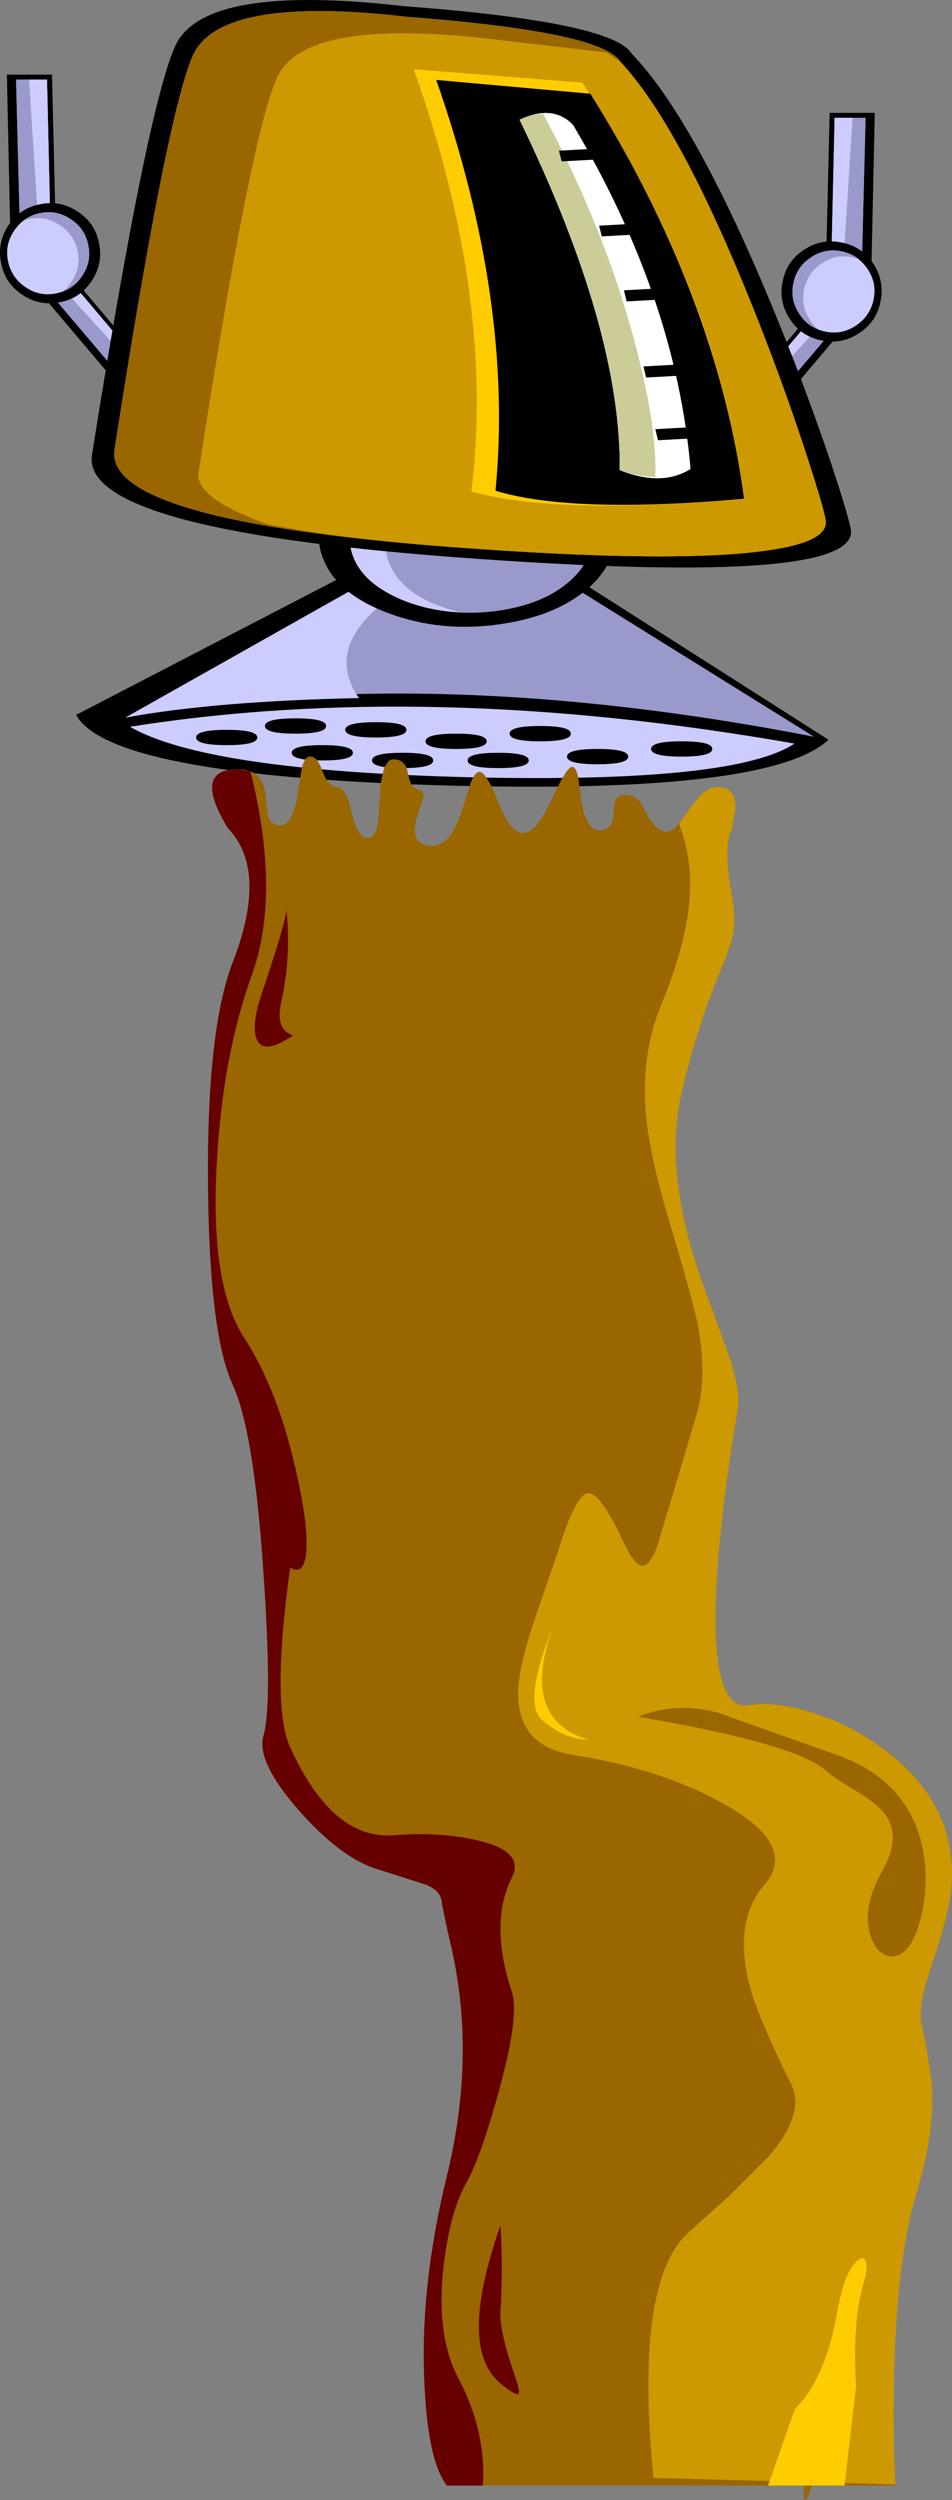 <?xml version="1.0" encoding="UTF-8" standalone="no"?>
<svg xmlns:xlink="http://www.w3.org/1999/xlink" height="326.8px" width="124.5px" xmlns="http://www.w3.org/2000/svg">
  <rect width="100%" height="100%" fill="#808080" stroke="none"/>
  <g transform="matrix(1.0, 0.0, 0.0, 1.0, 57.65, 51.4)">
    <path d="M-56.75 -41.65 L-50.85 -41.65 -50.35 -20.8 -56.3 -20.8 -56.75 -41.65" fill="#000000" fill-rule="evenodd" stroke="none"/>
    <path d="M-55.55 -41.0 L-51.5 -41.0 -51.05 -21.45 -55.05 -21.45 -55.55 -41.0" fill="#9999cc" fill-rule="evenodd" stroke="none"/>
    <path d="M-55.55 -41.0 L-51.5 -41.0 -51.05 -21.45 -55.05 -21.45 -55.55 -41.0" fill="#9999cc" fill-rule="evenodd" stroke="none"/>
    <path d="M-53.85 -41.0 L-51.5 -41.0 -51.05 -21.45 -52.6 -21.45 -53.85 -41.0" fill="#ccccff" fill-rule="evenodd" stroke="none"/>
    <path d="M-55.85 -17.2 L-52.35 -20.1 -38.05 -3.2 -41.55 -0.3 -55.85 -17.2" fill="#000000" fill-rule="evenodd" stroke="none"/>
    <path d="M-54.7 -17.3 L-52.3 -19.25 -38.9 -3.4 Q-40.05 -2.4 -41.25 -1.45 L-54.7 -17.3" fill="#9999cc" fill-rule="evenodd" stroke="none"/>
    <path d="M-54.7 -17.3 L-52.3 -19.25 -38.9 -3.4 Q-40.05 -2.4 -41.25 -1.45 L-54.7 -17.3" fill="#9999cc" fill-rule="evenodd" stroke="none"/>
    <path d="M-53.55 -18.2 L-52.3 -19.25 -38.9 -3.4 -39.55 -2.85 -53.55 -18.2" fill="#ccccff" fill-rule="evenodd" stroke="none"/>
    <path d="M-47.5 -23.75 Q-45.2 -22.25 -44.7 -19.6 -44.15 -16.95 -45.65 -14.7 -47.15 -12.4 -49.8 -11.9 -52.45 -11.35 -54.7 -12.85 -57.0 -14.35 -57.5 -17.0 -58.05 -19.65 -56.55 -21.95 -55.05 -24.2 -52.4 -24.7 -49.75 -25.25 -47.5 -23.75" fill="#000000" fill-rule="evenodd" stroke="none"/>
    <path d="M-48.4 -22.75 Q-46.55 -21.55 -46.1 -19.35 -45.65 -17.2 -46.9 -15.35 -48.1 -13.5 -50.3 -13.05 -52.45 -12.6 -54.3 -13.85 -56.15 -15.1 -56.6 -17.25 -57.05 -19.4 -55.8 -21.25 -54.55 -23.1 -52.4 -23.55 -50.25 -24.0 -48.4 -22.75" fill="#ccccff" fill-rule="evenodd" stroke="none"/>
    <path d="M-46.9 -15.35 Q-47.8 -13.9 -49.4 -13.35 -48.7 -13.85 -48.3 -14.55 -47.05 -16.4 -47.5 -18.55 -47.95 -20.75 -49.8 -21.95 -52.1 -23.5 -54.7 -22.5 -53.3 -23.55 -51.6 -23.65 -49.85 -23.75 -48.4 -22.75 -46.55 -21.55 -46.1 -19.35 -45.65 -17.2 -46.9 -15.35" fill="#9999cc" fill-rule="evenodd" stroke="none"/>
    <path d="M56.75 -36.65 L56.3 -15.8 50.35 -15.8 50.85 -36.65 56.75 -36.65" fill="#000000" fill-rule="evenodd" stroke="none"/>
    <path d="M55.55 -36.0 L55.05 -16.45 51.05 -16.45 51.5 -36.0 55.55 -36.0" fill="#9999cc" fill-rule="evenodd" stroke="none"/>
    <path d="M55.55 -36.0 L55.05 -16.45 51.05 -16.45 51.5 -36.0 55.55 -36.0" fill="#9999cc" fill-rule="evenodd" stroke="none"/>
    <path d="M53.85 -36.0 L52.6 -16.45 51.05 -16.45 51.5 -36.0 53.85 -36.0" fill="#ccccff" fill-rule="evenodd" stroke="none"/>
    <path d="M52.35 -15.1 L55.85 -12.2 41.55 4.7 38.05 1.8 52.35 -15.1" fill="#000000" fill-rule="evenodd" stroke="none"/>
    <path d="M52.3 -14.25 L54.7 -12.3 41.25 3.55 38.9 1.6 52.3 -14.25" fill="#9999cc" fill-rule="evenodd" stroke="none"/>
    <path d="M52.3 -14.25 L54.7 -12.3 41.25 3.55 38.9 1.6 52.3 -14.25" fill="#9999cc" fill-rule="evenodd" stroke="none"/>
    <path d="M52.3 -14.25 L53.55 -13.2 39.55 2.15 38.9 1.6 52.3 -14.25" fill="#ccccff" fill-rule="evenodd" stroke="none"/>
    <path d="M47.5 -18.75 Q49.75 -20.25 52.4 -19.7 55.05 -19.2 56.55 -16.95 58.05 -14.65 57.5 -12.0 57.0 -9.35 54.7 -7.85 52.45 -6.35 49.8 -6.9 47.15 -7.4 45.65 -9.7 44.15 -11.95 44.7 -14.6 45.2 -17.25 47.5 -18.75" fill="#000000" fill-rule="evenodd" stroke="none"/>
    <path d="M48.4 -17.75 Q50.25 -19.0 52.4 -18.55 54.55 -18.1 55.8 -16.25 57.05 -14.4 56.6 -12.25 56.15 -10.1 54.3 -8.85 52.45 -7.6 50.3 -8.05 48.1 -8.5 46.9 -10.35 45.65 -12.2 46.1 -14.35 46.55 -16.55 48.4 -17.75" fill="#ccccff" fill-rule="evenodd" stroke="none"/>
    <path d="M51.6 -18.65 Q53.35 -18.55 54.7 -17.5 52.1 -18.5 49.8 -16.95 47.95 -15.75 47.5 -13.55 47.05 -11.4 48.3 -9.55 48.7 -8.85 49.4 -8.35 47.8 -8.9 46.9 -10.35 45.65 -12.2 46.1 -14.35 46.55 -16.55 48.4 -17.75 49.85 -18.75 51.6 -18.65" fill="#9999cc" fill-rule="evenodd" stroke="none"/>
    <path d="M-5.75 20.3 L9.45 19.0 50.7 45.3 Q42.95 52.5 -0.2 51.25 -43.35 49.95 -47.7 42.05 L-5.75 20.3" fill="#000000" fill-rule="evenodd" stroke="none"/>
    <path d="M-6.55 22.85 L12.15 22.1 48.8 44.9 Q-1.9 35.05 -41.25 42.4 L-6.55 22.85" fill="#9999cc" fill-rule="evenodd" stroke="none"/>
    <path d="M0.9 22.55 Q-6.1 25.6 -9.55 29.25 -14.45 34.5 -10.7 39.85 -29.55 40.25 -41.25 42.4 L-6.55 22.85 0.9 22.55" fill="#ccccff" fill-rule="evenodd" stroke="none"/>
    <path d="M-15.4 21.6 Q-17.2 17.0 -13.0 12.95 -8.75 8.9 -1.0 7.85 6.75 6.75 13.55 9.3 20.3 11.8 22.1 16.4 23.9 21.05 19.7 25.1 15.45 29.1 7.7 30.2 -0.05 31.3 -6.85 28.75 -13.6 26.25 -15.4 21.6" fill="#000000" fill-rule="evenodd" stroke="none"/>
    <path d="M-11.45 21.4 Q-12.9 17.65 -9.45 14.35 -6.05 11.05 0.3 10.2 6.65 9.3 12.15 11.35 17.7 13.4 19.15 17.2 20.65 20.95 17.2 24.25 13.75 27.55 7.4 28.45 1.1 29.3 -4.4 27.25 -9.95 25.2 -11.45 21.4" fill="#9999cc" fill-rule="evenodd" stroke="none"/>
    <path d="M9.8 10.65 L4.95 10.85 Q-1.4 11.7 -4.8 15.0 -8.25 18.3 -6.8 22.1 -4.95 26.85 2.6 28.65 -2.45 28.4 -6.3 26.45 -10.25 24.45 -11.45 21.4 -12.9 17.65 -9.45 14.35 -6.05 11.05 0.3 10.2 5.2 9.45 9.8 10.65" fill="#ccccff" fill-rule="evenodd" stroke="none"/>
    <path d="M24.95 -44.4 Q33.65 -35.35 44.45 -8.6 48.2 0.7 51.15 9.5 53.7 17.25 53.65 18.2 53.3 25.3 1.4 21.4 -46.65 17.75 -45.65 8.25 -38.45 -37.1 -34.75 -45.35 -31.1 -53.6 -4.9 -50.6 22.4 -48.55 24.95 -44.4" fill="#000000" fill-rule="evenodd" stroke="none"/>
    <path d="M23.5 -43.3 Q31.65 -34.6 41.75 -8.85 45.25 0.1 48.0 8.6 50.4 16.0 50.35 16.95 50.25 19.5 42.7 20.55 30.65 22.3 1.35 20.1 -43.65 16.7 -42.7 7.55 -35.9 -36.15 -32.45 -44.1 -28.95 -52.05 -4.45 -49.2 21.15 -47.25 23.5 -43.3" fill="#ffff00" fill-rule="evenodd" stroke="none"/>
    <path d="M23.5 -43.3 Q31.65 -34.6 41.75 -8.85 45.25 0.1 48.0 8.6 50.4 16.0 50.35 16.95 50.25 19.5 42.7 20.55 30.65 22.3 1.35 20.1 -43.65 16.7 -42.7 7.55 -35.9 -36.15 -32.45 -44.1 -28.95 -52.05 -4.45 -49.2 21.15 -47.25 23.5 -43.3" fill="#996600" fill-rule="evenodd" stroke="none"/>
    <path d="M21.65 -44.55 L23.5 -43.3 Q31.65 -34.6 41.75 -8.85 45.25 0.1 48.0 8.6 50.4 16.0 50.35 16.95 50.25 19.5 42.7 20.55 30.65 22.3 1.35 20.1 -12.9 19.05 -22.75 17.1 -32.05 13.75 -31.7 10.45 -24.95 -33.25 -21.45 -41.2 -18.0 -49.15 6.55 -46.3 L21.65 -44.55" fill="#cc9900" fill-rule="evenodd" stroke="none"/>
    <path d="M-3.55 -42.35 L18.5 -40.6 Q36.25 -13.45 39.6 13.85 15.0 15.95 4.0 12.85 7.1 -12.55 -3.55 -42.35" fill="#ffcc00" fill-rule="evenodd" stroke="none"/>
    <path d="M-0.6 -40.95 L19.55 -39.15 Q36.15 -12.65 39.65 13.8 17.2 15.8 7.15 12.75 9.55 -11.95 -0.6 -40.95" fill="#000000" fill-rule="evenodd" stroke="none"/>
    <path d="M10.3 -35.75 Q14.7 -37.8 17.3 -35.05 30.75 -12.4 32.65 9.9 28.9 12.25 23.4 10.05 23.6 -8.35 10.3 -35.75" fill="#ffffff" fill-rule="evenodd" stroke="none"/>
    <path d="M10.3 -35.75 Q14.7 -37.8 17.3 -35.05 30.75 -12.4 32.65 9.9 28.9 12.25 23.4 10.05 23.6 -8.35 10.3 -35.75" fill="#ffffff" fill-rule="evenodd" stroke="none"/>
    <path d="M10.3 -35.75 Q11.8 -36.5 13.4 -36.5 21.35 -21.65 25.3 -6.9 28.3 4.3 28.05 10.95 25.5 10.9 23.4 10.05 23.6 -8.35 10.3 -35.75" fill="#cccc99" fill-rule="evenodd" stroke="none"/>
    <path d="M28.05 4.7 L33.45 4.4 33.8 5.85 28.4 6.15 28.05 4.7" fill="#000000" fill-rule="evenodd" stroke="none"/>
    <path d="M26.5 -3.5 L31.9 -3.8 32.25 -2.35 26.85 -2.05 26.5 -3.5" fill="#000000" fill-rule="evenodd" stroke="none"/>
    <path d="M23.95 -13.45 L29.35 -13.75 29.7 -12.3 24.3 -12.0 23.95 -13.45" fill="#000000" fill-rule="evenodd" stroke="none"/>
    <path d="M20.7 -21.9 L26.05 -22.2 26.45 -20.8 21.05 -20.5 20.7 -21.9" fill="#000000" fill-rule="evenodd" stroke="none"/>
    <path d="M15.45 -31.7 L20.8 -32.0 21.2 -30.6 15.8 -30.3 15.45 -31.7" fill="#000000" fill-rule="evenodd" stroke="none"/>
    <path d="M3.85 50.2 Q-30.7 49.35 -40.65 43.6 -1.5 37.4 46.25 45.8 38.4 51.0 3.85 50.2" fill="#ccccff" fill-rule="evenodd" stroke="none"/>
    <path d="M6.0 45.5 Q6.0 46.5 2.0 46.5 -2.0 46.5 -2.0 45.5 -2.0 44.5 2.0 44.5 6.0 44.5 6.0 45.5" fill="#000000" fill-rule="evenodd" stroke="none"/>
    <path d="M-24.0 45.0 Q-24.0 46.0 -28.0 46.0 -32.0 46.0 -32.0 45.0 -32.0 44.0 -28.0 44.0 -24.0 44.0 -24.0 45.0" fill="#000000" fill-rule="evenodd" stroke="none"/>
    <path d="M20.5 46.5 Q24.5 46.5 24.5 47.5 24.5 48.5 20.5 48.5 16.5 48.5 16.5 47.5 16.5 46.5 20.5 46.5" fill="#000000" fill-rule="evenodd" stroke="none"/>
    <path d="M35.5 46.5 Q35.5 47.5 31.5 47.5 27.5 47.5 27.5 46.5 27.5 45.5 31.5 45.5 35.5 45.5 35.5 46.5" fill="#000000" fill-rule="evenodd" stroke="none"/>
    <path d="M17.0 44.5 Q17.0 45.5 13.0 45.5 9.0 45.5 9.0 44.5 9.0 43.5 13.0 43.5 17.0 43.5 17.0 44.5" fill="#000000" fill-rule="evenodd" stroke="none"/>
    <path d="M11.5 48.0 Q11.5 49.0 7.5 49.0 3.5 49.0 3.5 48.0 3.5 47.0 7.5 47.0 11.5 47.0 11.5 48.0" fill="#000000" fill-rule="evenodd" stroke="none"/>
    <path d="M-1.0 48.0 Q-1.0 49.0 -5.0 49.0 -9.0 49.0 -9.0 48.0 -9.0 47.0 -5.0 47.0 -1.0 47.0 -1.0 48.0" fill="#000000" fill-rule="evenodd" stroke="none"/>
    <path d="M-4.5 44.0 Q-4.5 45.0 -8.5 45.0 -12.5 45.0 -12.5 44.0 -12.5 43.0 -8.5 43.0 -4.5 43.0 -4.5 44.0" fill="#000000" fill-rule="evenodd" stroke="none"/>
    <path d="M-11.5 47.0 Q-11.5 48.0 -15.5 48.0 -19.5 48.0 -19.5 47.0 -19.5 46.0 -15.5 46.0 -11.5 46.0 -11.5 47.0" fill="#000000" fill-rule="evenodd" stroke="none"/>
    <path d="M-15.0 43.5 Q-15.0 44.5 -19.0 44.5 -23.0 44.5 -23.0 43.5 -23.0 42.5 -19.0 42.5 -15.0 42.5 -15.0 43.5" fill="#000000" fill-rule="evenodd" stroke="none"/>
    <path d="M-6.2 47.85 Q-4.6 47.85 -4.3 49.7 -3.95 51.7 -2.85 51.85 -2.1 51.95 -2.35 53.05 L-3.1 55.35 Q-4.15 58.8 -1.55 59.15 1.15 59.55 2.8 54.45 L3.9 50.95 Q4.5 49.4 5.15 49.5 6.0 49.65 7.6 53.65 9.15 57.5 10.8 57.5 12.45 57.5 14.45 53.2 16.45 48.85 17.15 48.85 17.7 48.85 17.95 50.15 L18.35 53.0 Q18.9 57.15 20.8 57.15 22.5 57.15 22.6 54.85 22.65 53.65 22.85 53.25 23.15 52.5 24.15 52.5 25.75 52.5 26.6 54.35 27.65 56.6 28.8 57.15 29.7 57.6 30.6 56.85 L32.2 54.85 Q34.5 51.5 36.15 51.5 39.45 51.5 38.15 56.15 L38.15 56.85 Q36.8 58.85 38.15 66.15 38.6 68.7 38.2 70.7 37.95 72.15 36.8 74.9 33.35 83.2 31.45 91.65 29.15 102.0 34.15 116.1 L37.65 125.7 Q39.25 130.45 38.8 133.0 36.55 146.5 36.05 155.75 35.2 172.35 40.3 171.5 43.45 170.95 47.95 172.3 52.75 173.65 56.95 176.55 67.5 183.8 66.8 194.85 66.6 198.45 64.4 204.85 62.45 210.45 62.8 212.85 L63.55 216.45 64.2 220.9 Q64.7 227.05 62.15 235.5 58.15 248.85 59.45 273.5 L0.8 273.5 Q-1.7 270.35 -2.15 260.05 -2.75 247.5 0.8 233.0 3.9 220.3 2.35 208.55 1.9 205.15 0.95 201.3 L0.15 197.5 Q0.15 195.8 -1.95 194.95 L-8.55 192.85 Q-13.25 191.3 -18.65 185.15 -24.15 178.85 -23.2 175.5 -22.0 171.4 -23.2 154.1 -24.45 135.6 -27.2 129.65 -30.3 122.95 -30.45 103.25 -30.6 83.1 -27.2 74.35 -22.55 62.35 -27.85 56.85 -32.55 49.15 -26.55 49.15 -23.2 49.15 -22.9 52.7 L-22.6 55.2 Q-22.3 56.4 -21.2 56.5 -19.35 56.7 -18.7 52.25 L-18.2 49.1 Q-17.85 47.6 -17.2 47.5 -16.2 47.35 -15.5 49.35 -14.7 51.5 -13.55 51.5 -12.4 51.5 -11.65 54.85 -10.9 58.15 -9.55 58.15 -8.65 58.15 -8.3 56.55 -8.1 55.65 -8.0 53.0 -7.75 47.85 -6.2 47.85" fill="#996600" fill-rule="evenodd" stroke="none"/>
    <path d="M47.8 242.5 Q46.45 244.95 47.25 253.95 48.25 265.15 47.8 269.5 L47.55 272.65 48.8 272.5 Q47.15 278.2 47.55 272.65 L40.3 273.5 Q48.3 265.5 45.3 255.5 42.4 245.8 42.1 237.45 41.8 227.15 46.8 229.5 51.7 231.8 51.05 235.65 50.8 237.05 49.75 239.05 L47.8 242.5" fill="#996600" fill-rule="evenodd" stroke="none"/>
    <path d="M38.15 56.15 L38.15 56.85 Q36.8 58.85 38.15 66.15 38.6 68.7 38.2 70.7 37.95 72.15 36.8 74.9 33.35 83.2 31.45 91.65 29.15 102.0 34.15 116.1 L37.65 125.7 Q39.25 130.45 38.8 133.0 36.55 146.5 36.05 155.75 35.2 172.35 40.3 171.5 43.45 170.95 47.95 172.3 52.75 173.65 56.95 176.55 67.5 183.8 66.8 194.85 66.6 198.45 64.4 204.85 62.45 210.45 62.8 212.85 L63.55 216.45 64.2 220.9 Q64.7 227.05 62.15 235.5 59.7 243.55 59.3 258.45 59.1 266.4 59.45 273.35 L27.8 272.5 Q25.3 247.0 32.3 240.5 L37.8 235.55 42.8 230.55 Q47.75 224.9 45.8 221.0 41.6 212.55 40.5 208.55 38.1 199.85 42.3 195.0 46.75 189.85 37.1 184.45 28.85 179.8 17.3 178.0 9.0 176.7 10.3 167.75 10.75 164.7 12.5 159.6 L15.3 151.5 Q17.55 144.05 19.2 143.8 20.8 143.55 23.8 150.0 25.25 153.1 26.25 153.25 27.2 153.4 28.2 151.0 L30.25 144.25 33.3 134.0 Q34.95 128.9 33.6 121.75 33.0 118.7 29.95 108.5 27.35 99.9 26.85 94.5 26.1 86.55 28.8 80.0 32.4 71.3 32.6 64.9 32.75 60.5 31.15 56.25 L33.35 53.25 Q34.75 51.5 36.15 51.5 39.45 51.5 38.15 56.15" fill="#cc9900" fill-rule="evenodd" stroke="none"/>
    <path d="M36.3 172.5 L51.8 178.0 Q61.95 181.6 63.25 191.7 63.7 195.4 62.85 199.0 62.05 202.25 60.8 203.5 59.7 204.6 58.45 204.25 57.2 203.9 56.5 202.4 54.7 198.55 57.8 193.0 60.65 188.0 57.25 184.8 56.25 183.85 53.8 182.4 51.25 180.85 50.3 180.0 46.3 176.5 25.8 173.0 30.8 171.0 36.3 172.5" fill="#996600" fill-rule="evenodd" stroke="none"/>
    <path d="M-26.55 49.15 L-24.9 49.4 Q-20.9 65.4 -24.7 76.0 -28.55 86.7 -29.3 100.7 -30.2 116.6 -25.7 123.5 -20.85 130.95 -18.4 143.4 -17.35 148.65 -17.6 151.5 -17.9 154.6 -19.7 153.5 -22.2 171.5 -19.7 177.0 -14.2 189.1 -6.2 188.5 0.05 188.0 4.95 189.2 11.0 190.65 9.3 194.0 6.3 200.0 9.3 209.0 10.3 212.05 7.6 221.9 5.2 230.65 3.3 234.0 1.2 237.7 0.35 244.9 -0.65 253.9 2.3 259.5 5.95 266.35 5.5 273.5 L0.8 273.5 Q-1.7 270.35 -2.15 260.05 -2.75 247.5 0.8 233.0 3.9 220.3 2.35 208.55 1.9 205.15 0.95 201.3 L0.15 197.5 Q0.15 195.8 -1.95 194.95 L-8.55 192.85 Q-13.25 191.3 -18.65 185.15 -24.15 178.85 -23.2 175.5 -22.0 171.4 -23.2 154.1 -24.45 135.6 -27.2 129.65 -30.3 122.95 -30.45 103.25 -30.6 83.1 -27.2 74.35 -22.55 62.35 -27.85 56.85 -32.55 49.15 -26.55 49.15" fill="#660000" fill-rule="evenodd" stroke="none"/>
    <path d="M14.75 161.05 Q10.2 173.3 19.3 176.0 16.3 176.0 13.3 173.5 10.6 171.25 14.75 161.05" fill="#ffcc00" fill-rule="evenodd" stroke="none"/>
    <path d="M54.7 243.95 Q55.35 243.5 55.6 244.3 55.85 245.2 55.3 247.0 53.8 252.0 54.3 260.5 L52.8 273.5 42.8 273.5 46.3 263.5 Q50.3 259.5 51.8 251.0 52.85 245.1 54.7 243.95" fill="#ffcc00" fill-rule="evenodd" stroke="none"/>
    <path d="M-20.2 67.5 Q-19.55 73.5 -20.85 79.5 -21.6 82.8 -19.85 83.7 L-19.35 84.0 -20.85 84.85 Q-23.6 86.25 -24.2 84.1 -24.65 82.3 -23.55 78.85 -20.2 68.95 -20.2 67.5" fill="#660000" fill-rule="evenodd" stroke="none"/>
    <path d="M7.8 250.85 Q7.65 253.35 9.8 259.5 10.4 261.3 10.15 261.5 9.8 261.8 7.8 260.15 2.15 255.5 7.8 239.5 8.15 244.85 7.8 250.85" fill="#660000" fill-rule="evenodd" stroke="none"/>
  </g>
</svg>
